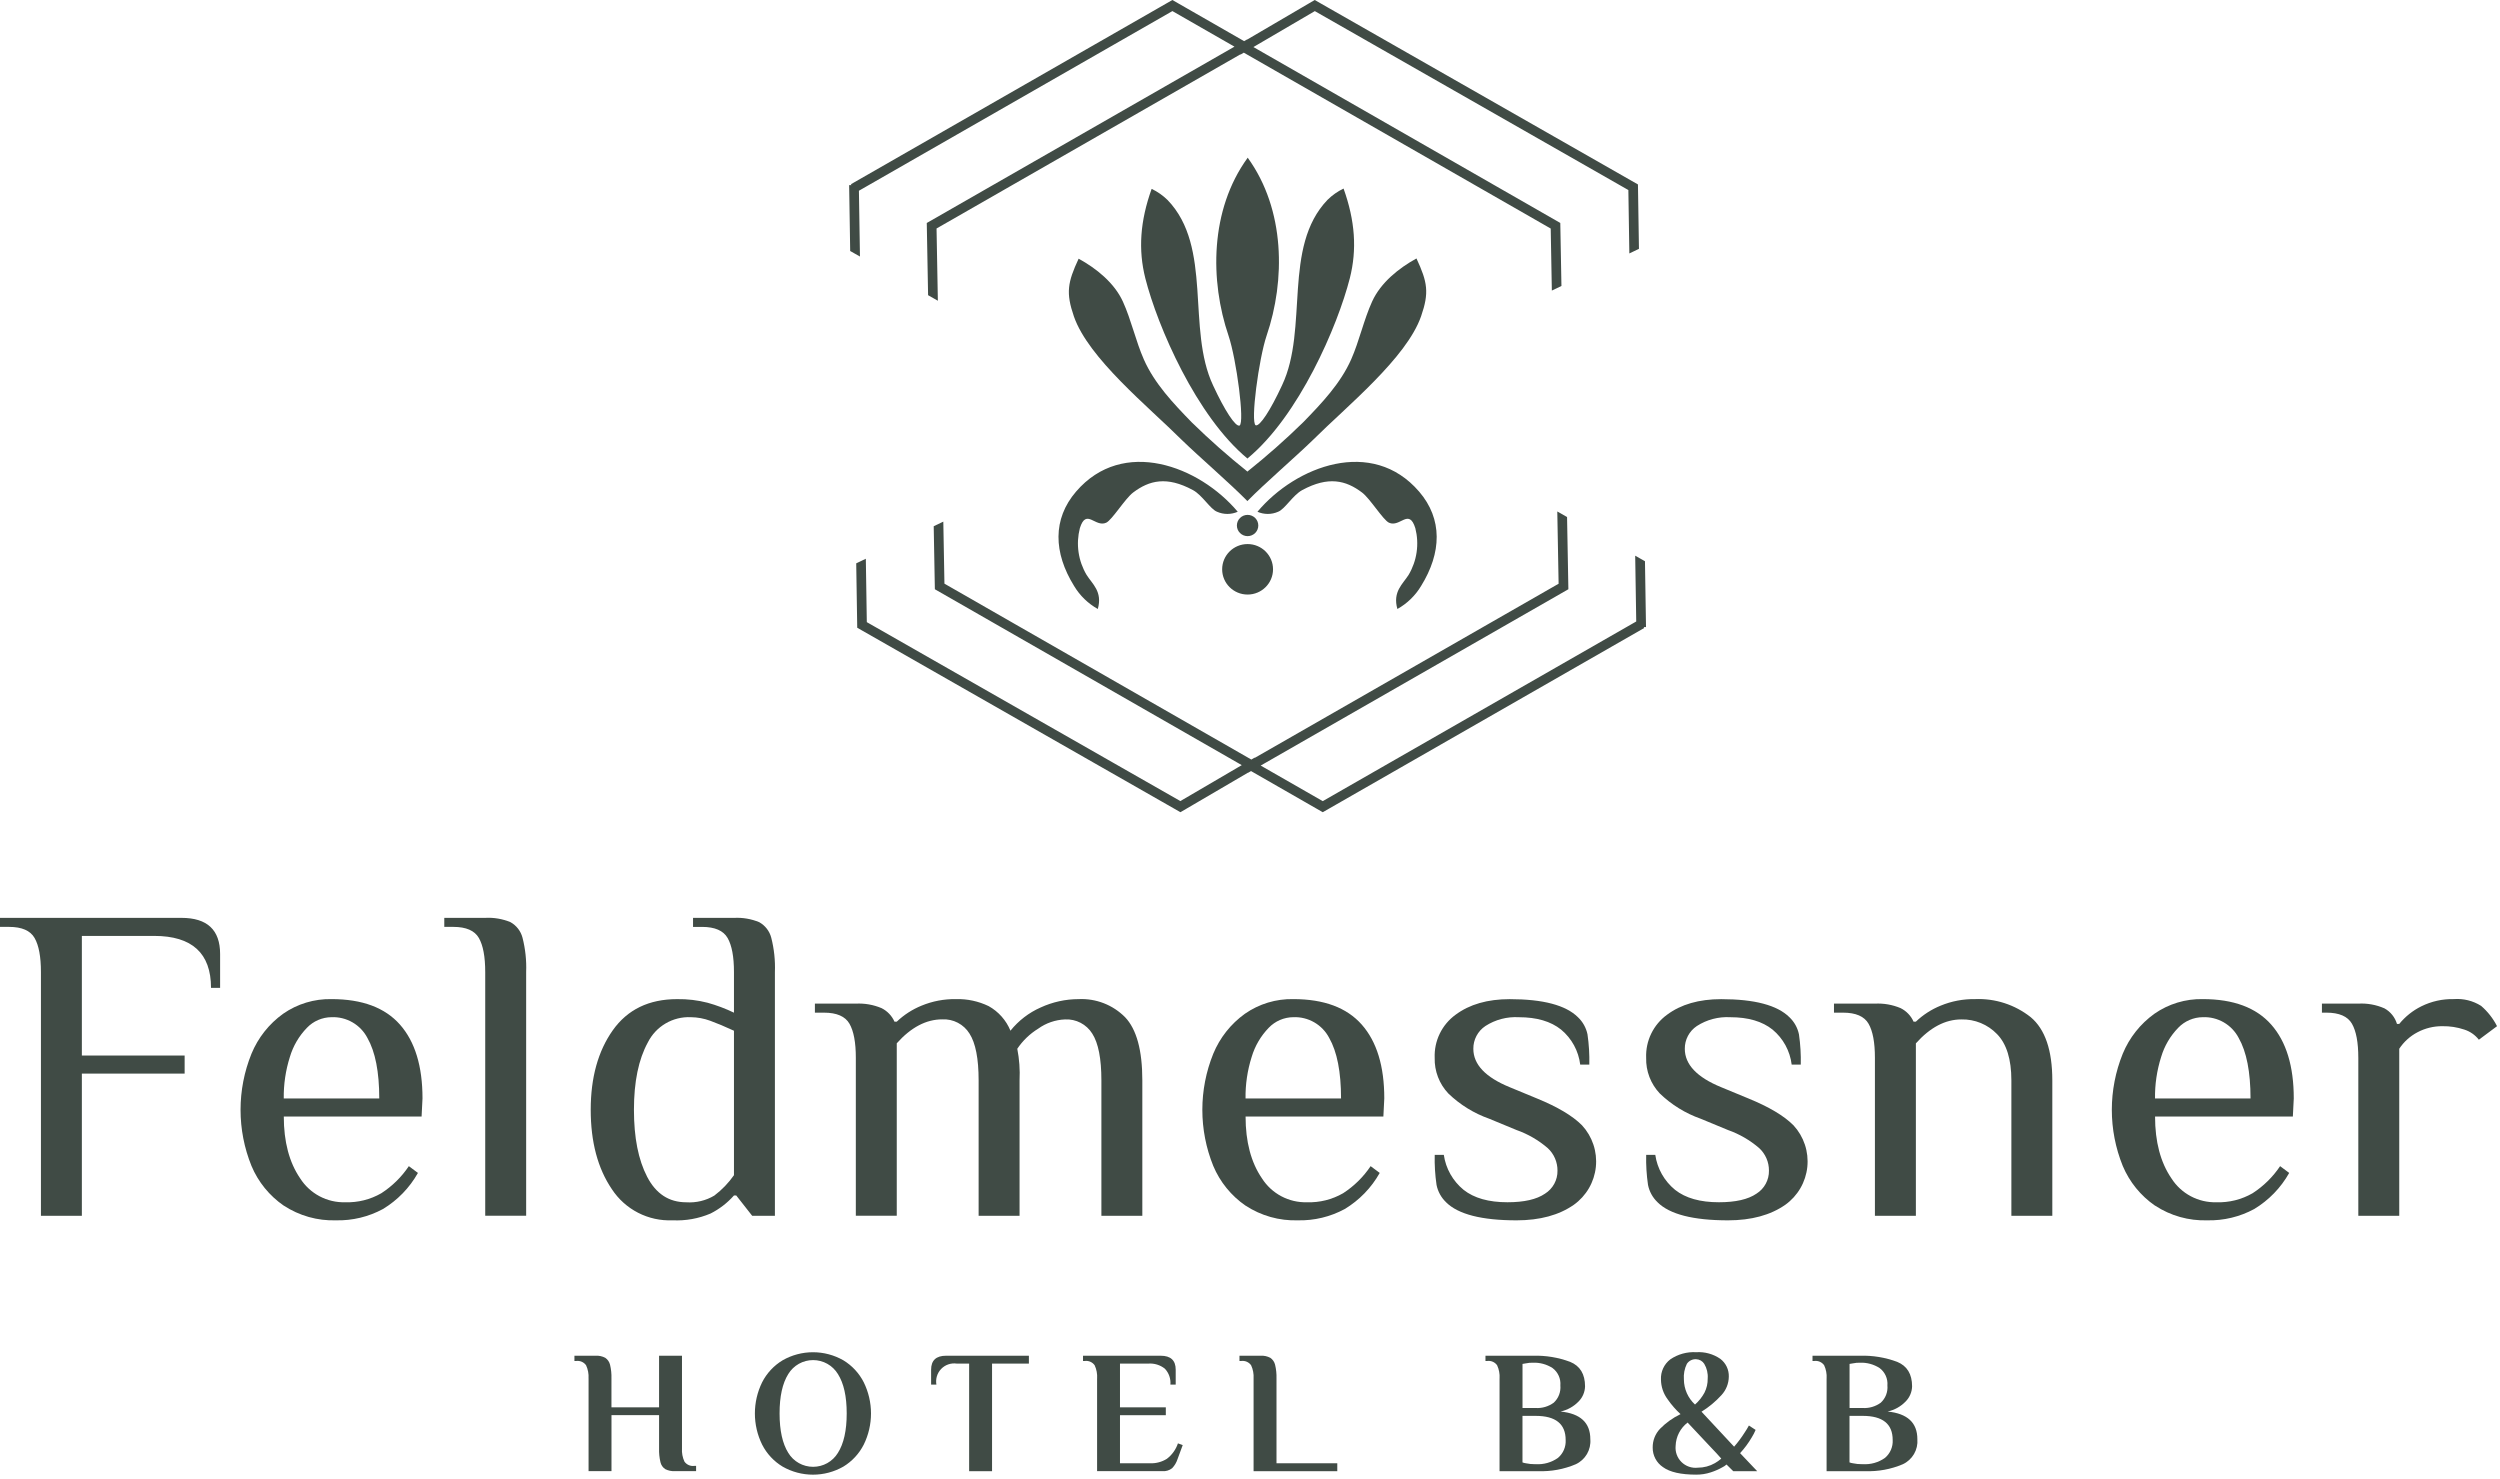 <svg width="480" height="284" viewBox="0 0 480 284" fill="none" xmlns="http://www.w3.org/2000/svg">
<g clip-path="url(#clip0_5599_2)">
<path d="M239.538 114.154C242.235 114.154 244.422 111.984 244.422 109.307C244.422 106.63 242.235 104.46 239.538 104.46C236.84 104.46 234.654 106.63 234.654 109.307C234.654 111.984 236.84 114.154 239.538 114.154Z" fill="#404B45"/>
<path d="M239.538 102.939C240.673 102.939 241.594 102.025 241.594 100.897C241.594 99.769 240.673 98.855 239.538 98.855C238.402 98.855 237.482 99.769 237.482 100.897C237.482 102.025 238.402 102.939 239.538 102.939Z" fill="#404B45"/>
<path d="M239.542 88.058V88.003C249.364 79.903 256.823 62.628 259.173 53.394C260.562 47.894 260.18 42.394 257.964 36.205C256.827 36.747 255.789 37.476 254.892 38.362C246.201 47.417 251.301 63.079 246.159 73.962C243.933 78.772 241.869 81.927 241.091 81.655C240.056 81.117 241.684 68.894 243.191 64.433C246.791 53.879 246.81 40.268 239.54 30.252V30.307C232.274 40.318 232.293 53.93 235.889 64.488C237.389 68.949 239.025 81.176 237.989 81.71C237.216 81.981 235.147 78.827 232.921 74.017C227.78 63.132 232.884 47.47 224.188 38.417C223.29 37.533 222.252 36.805 221.116 36.26C218.899 42.45 218.516 47.945 219.907 53.449C222.257 62.683 229.716 79.964 239.538 88.062L239.542 88.058Z" fill="#404B45"/>
<path d="M271.962 49.623C268.568 51.485 265.11 54.254 263.455 57.877C261.864 61.358 260.986 65.465 259.441 68.969C257.395 73.604 253.78 77.412 250.23 81.059C246.826 84.391 243.254 87.548 239.53 90.518V90.564C235.807 87.592 232.236 84.435 228.83 81.105C225.28 77.458 221.666 73.651 219.619 69.015C218.069 65.506 217.191 61.404 215.604 57.923C213.953 54.299 210.495 51.531 207.097 49.669C204.977 54.226 204.628 56.222 206.186 60.747C208.964 68.781 220.501 78.083 226.921 84.485C230.292 87.759 236.196 92.836 239.521 96.23V96.184C242.85 92.79 248.755 87.714 252.121 84.439C258.541 78.039 270.074 68.73 272.856 60.701C274.427 56.171 274.082 54.18 271.962 49.623Z" fill="#404B45"/>
<path d="M206.612 94.376C202.069 99.66 202.262 106.116 206.235 112.522C207.339 114.361 208.905 115.88 210.778 116.927C211.725 113.579 209.716 112.127 208.621 110.374C207.827 109.038 207.304 107.558 207.083 106.019C206.862 104.48 206.947 102.913 207.333 101.407C208.565 97.484 210.258 101.338 212.391 100.359C213.518 99.839 216.01 95.737 217.555 94.569C220.668 92.215 224.025 91.387 229.042 94.095C230.849 95.07 232.371 97.751 233.673 98.257C234.299 98.533 234.975 98.675 235.659 98.675C236.343 98.675 237.02 98.533 237.646 98.257C230.252 89.451 215.61 83.91 206.61 94.38L206.612 94.376Z" fill="#404B45"/>
<path d="M272.463 94.376C277.006 99.66 276.813 106.116 272.84 112.522C271.736 114.361 270.17 115.88 268.297 116.927C267.35 113.579 269.359 112.127 270.454 110.374C271.248 109.038 271.771 107.558 271.992 106.019C272.213 104.48 272.128 102.913 271.742 101.407C270.51 97.484 268.817 101.338 266.684 100.359C265.557 99.839 263.065 95.737 261.52 94.569C258.407 92.215 255.05 91.387 250.033 94.095C248.226 95.07 246.704 97.751 245.402 98.257C244.776 98.533 244.1 98.675 243.416 98.675C242.732 98.675 242.055 98.533 241.429 98.257C248.823 89.451 263.465 83.91 272.464 94.38L272.463 94.376Z" fill="#404B45"/>
<path d="M315.747 120.114L315.559 107.914L314.259 107.178L314.448 119.478L253.977 154.143L241.487 146.983L300.845 112.963L300.601 99.43L299.301 98.694L299.549 112.237L240.633 145.999V145.948L240.265 146.16L181.054 112.227L180.842 100.602L179.568 101.209L179.784 112.967L180.097 113.151L238.997 146.904L226.636 154.137L166.147 119.617L165.963 107.73L164.689 108.337L164.878 120.362L226.647 155.615L239.895 147.862V147.899L240.203 147.72L253.98 155.62L315.311 120.473L315.111 120.128L315.747 120.114Z" fill="#404B45"/>
<path d="M226.648 155.945L226.501 155.862L164.588 120.527L164.395 108.162L166.239 107.279L166.428 119.451L226.628 153.807L238.419 146.907L179.493 113.135L179.272 101.035L181.116 100.152L181.332 112.062L240.258 145.834L240.911 145.452V145.512L299.253 112.076L299 98.202L300.876 99.269L301.129 113.134L300.982 113.217L242.052 146.989L253.967 153.818L314.157 119.324L313.957 106.692L315.833 107.754L316.033 120.395H315.592L315.692 120.574L253.971 155.946L240.198 148.046L239.605 148.386V148.357L226.642 155.945H226.648ZM240.204 147.392L253.981 155.292L314.921 120.366L314.621 119.846L315.463 119.832L315.279 108.083L314.562 107.683L314.746 119.653L314.599 119.736L253.977 154.478L240.913 146.992L300.556 112.811L300.317 99.611L299.6 99.202L299.839 112.409L299.692 112.492L240.353 146.503V146.452L240.27 146.503L240.123 146.42L180.77 112.405L180.563 101.065L179.863 101.401L180.07 112.815L180.245 112.915L239.566 146.915L226.64 154.48L226.493 154.397L165.861 119.797L165.682 108.19L164.982 108.526L165.161 120.206L226.643 155.297L240.168 147.357V147.398L240.196 147.384L240.204 147.392Z" fill="#404B45"/>
<path d="M164.623 36.462L225.098 1.798L237.588 8.958L178.23 42.978L178.474 56.511L179.774 57.247L179.526 43.709L238.446 9.943V9.998L238.814 9.782L298.022 43.717L298.234 55.342L299.508 54.73L299.292 42.972L298.979 42.793L240.079 9.035L252.44 1.802L312.929 36.323L313.113 48.215L314.387 47.603L314.198 35.578L252.432 0.327L239.184 8.085V8.044L238.876 8.223L225.099 0.323L163.767 35.478L163.967 35.823L163.323 35.832L163.512 48.032L164.812 48.768L164.623 36.462Z" fill="#404B45"/>
<path d="M180.069 57.744L178.193 56.677L177.94 42.812L178.087 42.729L237.017 8.957L225.102 2.128L164.912 36.622L165.112 49.254L163.236 48.192L163.036 35.551H163.477L163.377 35.372L225.098 0L238.871 7.9L239.464 7.56V7.592L252.427 0L314.486 35.413L314.679 47.778L312.835 48.661L312.646 36.489L252.446 2.133L240.655 9.033L299.576 42.808L299.797 54.908L297.953 55.791L297.737 43.881L238.811 10.112L238.158 10.494V10.434L179.816 43.87L180.069 57.744ZM178.758 56.344L179.475 56.753L179.236 43.546L179.383 43.463L238.722 9.452V9.503L238.805 9.452L238.952 9.535L298.305 43.55L298.512 54.89L299.212 54.554L299.005 43.14L298.83 43.04L239.509 9.04L252.436 1.475L252.583 1.558L313.215 36.158L313.394 47.765L314.094 47.429L313.915 35.749L252.441 0.667L238.908 8.586V8.545L238.88 8.559L225.107 0.659L164.167 35.585L164.467 36.105L163.625 36.119L163.809 47.868L164.526 48.268L164.342 36.298L164.489 36.215L225.111 1.473L238.175 8.959L178.533 43.148L178.772 56.348L178.758 56.344Z" fill="#404B45"/>
<path d="M113 264.664C113.056 263.793 112.893 262.922 112.526 262.13C112.315 261.833 112.027 261.6 111.693 261.455C111.359 261.31 110.992 261.259 110.631 261.307H110.291V260.3H114.351C114.997 260.259 115.641 260.398 116.213 260.7C116.672 261.014 116.999 261.488 117.128 262.029C117.336 262.891 117.427 263.777 117.399 264.664V270.205H126.541V260.295H130.941V278.095C130.885 278.966 131.048 279.837 131.415 280.629C131.626 280.926 131.914 281.159 132.248 281.304C132.582 281.449 132.949 281.5 133.31 281.452H133.65V282.459H129.59C128.946 282.497 128.304 282.364 127.728 282.073C127.267 281.768 126.94 281.3 126.813 280.762C126.604 279.887 126.513 278.989 126.542 278.09V271.707H117.405V282.46H113.005V264.66L113 264.664Z" fill="#404B45"/>
<path d="M150.267 281.592C148.582 280.58 147.216 279.113 146.326 277.361C145.413 275.501 144.937 273.456 144.938 271.383C144.938 269.31 145.413 267.265 146.326 265.405C147.217 263.653 148.582 262.186 150.267 261.174C152.042 260.161 154.05 259.629 156.094 259.629C158.137 259.629 160.145 260.161 161.92 261.174C163.598 262.19 164.957 263.656 165.843 265.405C166.757 267.265 167.232 269.31 167.232 271.383C167.232 273.456 166.757 275.501 165.843 277.361C164.957 279.11 163.598 280.576 161.92 281.592C160.145 282.605 158.137 283.137 156.094 283.137C154.05 283.137 152.042 282.605 150.267 281.592ZM160.876 278.957C162.003 277.178 162.567 274.653 162.568 271.383C162.57 268.113 162.006 265.588 160.876 263.809C160.378 262.993 159.678 262.318 158.845 261.85C158.011 261.382 157.07 261.137 156.114 261.137C155.158 261.137 154.218 261.382 153.384 261.85C152.55 262.318 151.85 262.993 151.352 263.809C150.235 265.588 149.677 268.113 149.678 271.383C149.68 274.653 150.238 277.178 151.352 278.957C151.85 279.773 152.55 280.448 153.384 280.916C154.218 281.384 155.158 281.629 156.114 281.629C157.07 281.629 158.011 281.384 158.845 280.916C159.678 280.448 160.378 279.773 160.876 278.957Z" fill="#404B45"/>
<path d="M186.08 261.808H183.68C183.139 261.732 182.587 261.785 182.07 261.963C181.553 262.141 181.086 262.439 180.706 262.832C180.327 263.226 180.046 263.704 179.887 264.227C179.727 264.75 179.694 265.303 179.79 265.841H178.773V262.985C178.773 261.196 179.731 260.301 181.647 260.299H197.547V261.812H190.474V282.469H186.074V261.813L186.08 261.808Z" fill="#404B45"/>
<path d="M210.647 264.664C210.703 263.793 210.54 262.922 210.173 262.13C209.962 261.833 209.674 261.6 209.34 261.455C209.006 261.31 208.639 261.259 208.278 261.307H207.938V260.3H222.86C224.777 260.3 225.735 261.195 225.734 262.986V265.842H224.717C224.765 265.286 224.695 264.726 224.511 264.199C224.327 263.672 224.034 263.189 223.65 262.784C222.755 262.074 221.626 261.726 220.486 261.809H215.037V270.209H223.837V271.722H215.037V280.95H220.822C221.955 280.992 223.074 280.694 224.036 280.095C225.028 279.341 225.77 278.306 226.165 277.124L227.08 277.46L226.101 280.113C225.891 280.778 225.533 281.387 225.053 281.893C224.517 282.317 223.839 282.521 223.158 282.463H210.641V264.663L210.647 264.664Z" fill="#404B45"/>
<path d="M240.688 264.664C240.744 263.793 240.581 262.922 240.214 262.13C240.003 261.833 239.715 261.6 239.381 261.455C239.047 261.31 238.68 261.259 238.319 261.307H237.979V260.3H242.039C242.685 260.259 243.329 260.398 243.901 260.7C244.36 261.014 244.687 261.488 244.816 262.029C245.024 262.891 245.115 263.777 245.087 264.664V280.952H256.759V282.465H240.688V264.664Z" fill="#404B45"/>
<path d="M287.919 264.664C287.975 263.793 287.812 262.922 287.445 262.13C287.234 261.833 286.946 261.6 286.612 261.455C286.278 261.31 285.911 261.259 285.55 261.307H285.21V260.3H294.347C296.775 260.228 299.194 260.627 301.47 261.477C303.374 262.259 304.327 263.826 304.33 266.177C304.304 267.268 303.861 268.308 303.093 269.083C302.154 270.056 300.947 270.728 299.626 271.014C303.438 271.395 305.343 273.164 305.342 276.321C305.425 277.316 305.2 278.312 304.697 279.174C304.195 280.036 303.439 280.723 302.532 281.14C300.266 282.1 297.817 282.552 295.358 282.464H287.913V264.664H287.919ZM294.854 270.339C296.094 270.41 297.319 270.047 298.321 269.314C298.772 268.897 299.121 268.382 299.341 267.809C299.561 267.236 299.646 266.619 299.59 266.008C299.644 265.369 299.534 264.727 299.272 264.143C299.009 263.558 298.603 263.049 298.09 262.665C296.977 261.951 295.673 261.593 294.351 261.639C293.874 261.626 293.397 261.671 292.93 261.772L292.323 261.872V270.338H294.861L294.854 270.339ZM294.854 281.118C296.378 281.221 297.89 280.794 299.135 279.909C299.628 279.49 300.018 278.963 300.273 278.369C300.529 277.774 300.643 277.129 300.607 276.483C300.607 273.393 298.689 271.848 294.854 271.848H292.316V280.783C292.534 280.867 292.761 280.924 292.992 280.953C293.548 281.071 294.115 281.128 294.684 281.123H294.854V281.118Z" fill="#404B45"/>
<path d="M332.782 282.465L331.494 281.187C331.234 281.417 330.943 281.609 330.629 281.757C329.94 282.142 329.215 282.456 328.463 282.695C327.562 282.991 326.62 283.138 325.672 283.132C322.739 283.132 320.613 282.651 319.294 281.688C318.677 281.276 318.173 280.715 317.827 280.058C317.482 279.401 317.306 278.668 317.317 277.926C317.299 276.583 317.809 275.286 318.738 274.316C319.873 273.161 321.201 272.212 322.661 271.511C321.734 270.661 320.906 269.709 320.192 268.674C319.367 267.573 318.916 266.237 318.904 264.862C318.869 264.121 319.013 263.383 319.326 262.71C319.638 262.037 320.108 261.45 320.697 260.999C322.157 260.002 323.908 259.518 325.673 259.624C327.318 259.516 328.951 259.966 330.308 260.902C330.832 261.302 331.253 261.822 331.535 262.418C331.817 263.014 331.953 263.669 331.931 264.328C331.915 265.645 331.408 266.909 330.51 267.873C329.39 269.103 328.104 270.171 326.689 271.046L332.948 277.764C333.694 276.911 334.372 276.001 334.976 275.042C335.27 274.609 335.542 274.16 335.79 273.699L337.078 274.541C336.871 275.043 336.622 275.526 336.333 275.985C335.698 277.069 334.949 278.082 334.098 279.006L337.381 282.464H332.781L332.782 282.465ZM330.482 280.046C329.852 279.329 329.265 278.691 328.721 278.133C328.177 277.575 327.693 277.06 327.268 276.588L324.021 273.13C323.331 273.658 322.767 274.332 322.369 275.104C321.972 275.876 321.75 276.727 321.721 277.595C321.664 278.166 321.735 278.743 321.93 279.283C322.125 279.823 322.439 280.312 322.848 280.715C323.257 281.118 323.751 281.424 324.293 281.611C324.836 281.798 325.414 281.861 325.984 281.795C327.136 281.795 328.268 281.494 329.267 280.921C329.704 280.675 330.112 280.382 330.486 280.047L330.482 280.046ZM323.882 261.846C323.423 262.783 323.224 263.827 323.307 264.867C323.315 265.771 323.508 266.664 323.875 267.491C324.242 268.317 324.775 269.06 325.441 269.672C326.173 269.028 326.787 268.261 327.253 267.405C327.683 266.558 327.897 265.618 327.878 264.669C327.953 263.689 327.723 262.709 327.22 261.864C327.055 261.601 326.829 261.382 326.56 261.226C326.292 261.071 325.989 260.983 325.679 260.972C325.33 260.947 324.98 261.014 324.665 261.168C324.35 261.321 324.081 261.555 323.886 261.846H323.882Z" fill="#404B45"/>
<path d="M350.711 264.664C350.767 263.793 350.604 262.922 350.237 262.13C350.026 261.833 349.738 261.6 349.404 261.455C349.07 261.31 348.703 261.259 348.342 261.307H348.002V260.3H357.139C359.567 260.228 361.986 260.627 364.262 261.477C366.166 262.259 367.119 263.826 367.122 266.177C367.096 267.268 366.653 268.308 365.885 269.083C364.946 270.056 363.739 270.728 362.418 271.014C366.23 271.395 368.135 273.164 368.134 276.321C368.217 277.316 367.992 278.312 367.49 279.174C366.987 280.036 366.231 280.723 365.324 281.14C363.058 282.1 360.609 282.552 358.15 282.464H350.705V264.664H350.711ZM357.646 270.339C358.886 270.41 360.111 270.047 361.113 269.314C361.564 268.897 361.913 268.382 362.133 267.809C362.353 267.236 362.438 266.619 362.382 266.008C362.436 265.369 362.326 264.727 362.064 264.143C361.802 263.558 361.395 263.049 360.882 262.665C359.769 261.951 358.465 261.593 357.143 261.639C356.666 261.626 356.189 261.671 355.722 261.772L355.115 261.872V270.338H357.653L357.646 270.339ZM357.646 281.118C359.169 281.22 360.68 280.793 361.923 279.908C362.416 279.489 362.806 278.962 363.061 278.368C363.317 277.773 363.431 277.128 363.395 276.482C363.395 273.392 361.477 271.847 357.642 271.847H355.104V280.782C355.322 280.866 355.549 280.923 355.78 280.952C356.336 281.07 356.903 281.127 357.472 281.122H357.642L357.646 281.118Z" fill="#404B45"/>
<path d="M7.859 186.632C7.859 183.685 7.451 181.503 6.636 180.088C5.821 178.673 4.191 177.964 1.748 177.963H0V176.23H34.839C39.787 176.23 42.261 178.542 42.261 183.165V189.665H40.514C40.514 183.02 36.877 179.697 29.602 179.695H15.718V202.665H35.45V206.132H15.718V233.432H7.859V186.632Z" fill="#404B45"/>
<path d="M54.484 231.486C51.73 229.588 49.578 226.941 48.284 223.857C45.487 216.949 45.487 209.225 48.284 202.317C49.55 199.243 51.653 196.586 54.354 194.647C57.077 192.746 60.334 191.759 63.654 191.828C69.531 191.828 73.912 193.461 76.797 196.728C79.682 199.995 81.123 204.719 81.12 210.901L80.945 214.368H54.488C54.488 219.224 55.535 223.182 57.629 226.241C58.55 227.689 59.831 228.873 61.346 229.678C62.861 230.483 64.559 230.882 66.274 230.835C68.703 230.915 71.107 230.315 73.213 229.101C75.31 227.746 77.108 225.976 78.497 223.901L80.244 225.201C78.641 228.056 76.324 230.445 73.521 232.136C70.762 233.629 67.662 234.376 64.526 234.302C60.969 234.417 57.463 233.431 54.488 231.478L54.484 231.486ZM72.818 210.903C72.818 205.817 72.061 201.945 70.546 199.287C69.893 198.036 68.898 196.996 67.676 196.29C66.454 195.584 65.056 195.241 63.646 195.3C62.764 195.307 61.892 195.491 61.083 195.841C60.273 196.191 59.542 196.7 58.932 197.337C57.406 198.91 56.283 200.829 55.658 202.929C54.841 205.507 54.443 208.199 54.481 210.903H72.818Z" fill="#404B45"/>
<path d="M93.162 186.632C93.162 183.685 92.755 181.503 91.939 180.088C91.124 178.673 89.495 177.964 87.051 177.963H85.303V176.23H93.162C94.819 176.139 96.475 176.42 98.009 177.053C98.577 177.369 99.075 177.796 99.472 178.31C99.87 178.824 100.159 179.413 100.322 180.042C100.871 182.192 101.107 184.41 101.022 186.627V233.427H93.163V186.627L93.162 186.632Z" fill="#404B45"/>
<path d="M117.478 228.322C114.769 224.335 113.416 219.251 113.418 213.069C113.42 206.887 114.832 201.803 117.653 197.816C120.476 193.829 124.595 191.835 130.009 191.833C131.981 191.803 133.948 192.036 135.858 192.527C137.599 193.011 139.294 193.649 140.921 194.435V186.635C140.921 183.688 140.513 181.506 139.698 180.091C138.883 178.676 137.253 177.967 134.81 177.966H133.063V176.234H140.922C142.579 176.143 144.235 176.424 145.769 177.057C146.337 177.373 146.834 177.8 147.232 178.314C147.63 178.828 147.919 179.417 148.082 180.046C148.631 182.196 148.867 184.414 148.782 186.631V233.431H144.418L141.36 229.531H140.923C139.656 230.961 138.129 232.138 136.423 232.998C134.123 233.976 131.631 234.421 129.134 234.298C126.839 234.398 124.558 233.9 122.514 232.852C120.471 231.803 118.735 230.242 117.477 228.32L117.478 228.322ZM137.169 229.536C138.616 228.441 139.883 227.125 140.921 225.636V197.902C139.174 197.093 137.661 196.457 136.382 195.994C135.181 195.548 133.911 195.313 132.63 195.3C130.933 195.226 129.25 195.645 127.786 196.507C126.322 197.368 125.139 198.636 124.38 200.156C122.605 203.393 121.717 207.698 121.717 213.069C121.717 218.44 122.559 222.675 124.251 225.94C125.943 229.205 128.44 230.84 131.76 230.84C133.654 230.968 135.543 230.515 137.172 229.54L137.169 229.536Z" fill="#404B45"/>
<path d="M164.32 203.099C164.32 200.152 163.912 197.97 163.097 196.555C162.282 195.14 160.652 194.431 158.209 194.43H156.461V192.696H164.32C166.009 192.609 167.695 192.904 169.254 193.561C170.361 194.111 171.241 195.031 171.742 196.161H172.179C173.558 194.845 175.172 193.802 176.938 193.085C179.027 192.221 181.271 191.794 183.532 191.83C185.704 191.769 187.86 192.23 189.818 193.173C191.71 194.227 193.187 195.892 194.007 197.896C195.555 195.962 197.548 194.43 199.815 193.431C202.101 192.38 204.588 191.834 207.104 191.831C208.749 191.753 210.391 192.022 211.925 192.619C213.46 193.216 214.852 194.129 216.011 195.298C218.223 197.611 219.328 201.657 219.327 207.434V233.434H211.468V207.434C211.468 203.273 210.886 200.282 209.721 198.462C209.173 197.579 208.397 196.86 207.476 196.379C206.554 195.899 205.521 195.674 204.483 195.73C202.629 195.804 200.839 196.421 199.333 197.505C197.735 198.49 196.366 199.806 195.318 201.363C195.71 203.359 195.856 205.396 195.755 207.428V233.428H187.896V207.428C187.896 203.266 187.314 200.275 186.149 198.456C185.601 197.572 184.826 196.851 183.905 196.37C182.983 195.888 181.949 195.663 180.911 195.718C177.826 195.718 174.915 197.249 172.178 200.312V233.421H164.319V203.083L164.32 203.099Z" fill="#404B45"/>
<path d="M239.147 231.486C236.393 229.588 234.242 226.941 232.947 223.857C230.15 216.949 230.15 209.225 232.947 202.317C234.213 199.243 236.316 196.586 239.017 194.647C241.74 192.746 244.997 191.759 248.317 191.828C254.194 191.828 258.575 193.461 261.46 196.728C264.345 199.995 265.786 204.719 265.783 210.901L265.608 214.368H239.151C239.151 219.224 240.198 223.182 242.292 226.241C243.213 227.689 244.494 228.873 246.009 229.678C247.524 230.483 249.222 230.882 250.937 230.835C253.366 230.915 255.77 230.315 257.876 229.101C259.973 227.746 261.771 225.976 263.16 223.901L264.907 225.201C263.304 228.056 260.988 230.445 258.184 232.136C255.425 233.629 252.325 234.376 249.189 234.302C245.632 234.417 242.126 233.431 239.151 231.478L239.147 231.486ZM257.481 210.903C257.481 205.817 256.724 201.945 255.209 199.287C254.556 198.036 253.561 196.996 252.339 196.29C251.117 195.584 249.719 195.241 248.309 195.3C247.427 195.307 246.555 195.491 245.746 195.841C244.936 196.191 244.205 196.7 243.595 197.337C242.069 198.91 240.946 200.829 240.321 202.929C239.504 205.507 239.106 208.199 239.144 210.903H257.481Z" fill="#404B45"/>
<path d="M277.65 230.833C276.708 229.937 276.066 228.77 275.815 227.494C275.536 225.587 275.419 223.659 275.466 221.732H277.213C277.593 224.368 278.949 226.766 281.013 228.45C283.022 230.041 285.83 230.835 289.438 230.832C292.638 230.832 295.038 230.283 296.638 229.186C297.385 228.719 297.999 228.067 298.419 227.292C298.84 226.518 299.053 225.648 299.038 224.767C299.045 223.954 298.881 223.149 298.558 222.402C298.235 221.656 297.76 220.986 297.162 220.435C295.4 218.917 293.371 217.741 291.179 216.967L285.941 214.801C283.004 213.765 280.324 212.111 278.082 209.95C276.335 208.105 275.393 205.642 275.461 203.103C275.397 201.499 275.73 199.905 276.431 198.461C277.131 197.017 278.177 195.769 279.476 194.826C282.152 192.835 285.614 191.838 289.864 191.837C296.264 191.837 300.63 192.993 302.964 195.304C303.898 196.188 304.539 197.337 304.799 198.597C305.078 200.52 305.195 202.463 305.148 204.405H303.401C303.081 201.78 301.77 199.377 299.736 197.687C297.758 196.1 295.051 195.306 291.615 195.305C289.35 195.175 287.102 195.767 285.195 196.997C284.475 197.476 283.886 198.127 283.482 198.892C283.078 199.657 282.872 200.51 282.882 201.375C282.882 204.382 285.21 206.838 289.867 208.742L295.105 210.908C299.064 212.527 301.946 214.245 303.75 216.063C304.733 217.129 305.477 218.392 305.935 219.768C306.393 221.143 306.553 222.601 306.405 224.043C306.256 225.485 305.803 226.88 305.075 228.134C304.347 229.387 303.361 230.472 302.182 231.316C299.33 233.307 295.664 234.304 291.182 234.305C284.486 234.305 279.975 233.149 277.648 230.838L277.65 230.833Z" fill="#404B45"/>
<path d="M318.251 230.833C317.309 229.937 316.668 228.77 316.416 227.494C316.137 225.587 316.02 223.659 316.067 221.732H317.814C318.194 224.368 319.55 226.766 321.614 228.45C323.623 230.041 326.431 230.835 330.038 230.832C333.238 230.832 335.638 230.283 337.238 229.186C337.985 228.719 338.599 228.067 339.019 227.292C339.44 226.518 339.653 225.648 339.638 224.767C339.645 223.954 339.482 223.149 339.158 222.402C338.835 221.656 338.36 220.986 337.762 220.435C336.001 218.917 333.972 217.741 331.78 216.967L326.542 214.801C323.605 213.765 320.925 212.111 318.683 209.95C316.936 208.105 315.994 205.642 316.062 203.103C315.998 201.499 316.331 199.905 317.032 198.461C317.732 197.017 318.778 195.769 320.077 194.826C322.753 192.835 326.216 191.838 330.465 191.837C336.865 191.837 341.232 192.993 343.565 195.304C344.499 196.188 345.14 197.337 345.4 198.597C345.679 200.52 345.796 202.463 345.749 204.405H344.002C343.682 201.78 342.371 199.377 340.337 197.687C338.36 196.1 335.653 195.306 332.216 195.305C329.951 195.175 327.703 195.767 325.796 196.997C325.076 197.476 324.487 198.127 324.083 198.892C323.679 199.657 323.473 200.51 323.483 201.375C323.483 204.382 325.811 206.838 330.468 208.742L335.706 210.908C339.665 212.527 342.547 214.245 344.351 216.063C345.334 217.129 346.079 218.392 346.536 219.768C346.994 221.143 347.154 222.601 347.006 224.043C346.857 225.485 346.404 226.88 345.676 228.134C344.948 229.387 343.962 230.472 342.783 231.316C339.932 233.307 336.265 234.304 331.783 234.305C325.088 234.305 320.577 233.149 318.25 230.838L318.251 230.833Z" fill="#404B45"/>
<path d="M359.984 203.099C359.984 200.152 359.576 197.97 358.761 196.555C357.946 195.14 356.316 194.431 353.873 194.43H352.124V192.696H359.984C361.673 192.609 363.36 192.904 364.918 193.561C366.025 194.111 366.905 195.031 367.406 196.161H367.843C369.222 194.845 370.837 193.802 372.603 193.085C374.692 192.221 376.936 191.794 379.197 191.83C383.064 191.664 386.862 192.895 389.897 195.297C392.661 197.61 394.044 201.656 394.045 207.433V233.433H386.184V207.433C386.184 203.391 385.267 200.43 383.434 198.549C382.55 197.63 381.484 196.905 380.304 196.419C379.125 195.934 377.857 195.699 376.582 195.73C373.497 195.73 370.586 197.261 367.849 200.324V233.433H359.984V203.094V203.099Z" fill="#404B45"/>
<path d="M413.767 231.486C411.013 229.588 408.862 226.941 407.567 223.857C404.771 216.949 404.771 209.225 407.567 202.317C408.833 199.243 410.936 196.586 413.637 194.647C416.36 192.746 419.617 191.759 422.937 191.828C428.814 191.828 433.195 193.461 436.08 196.728C438.965 199.995 440.406 204.719 440.403 210.901L440.228 214.368H413.771C413.771 219.224 414.818 223.182 416.912 226.241C417.833 227.689 419.114 228.873 420.629 229.678C422.144 230.483 423.842 230.882 425.557 230.835C427.987 230.915 430.39 230.315 432.496 229.101C434.593 227.746 436.392 225.976 437.78 223.901L439.527 225.201C437.924 228.056 435.608 230.445 432.804 232.136C430.046 233.629 426.945 234.376 423.809 234.302C420.252 234.417 416.746 233.431 413.771 231.478L413.767 231.486ZM432.101 210.903C432.101 205.817 431.344 201.945 429.829 199.287C429.176 198.036 428.181 196.996 426.959 196.29C425.737 195.584 424.339 195.241 422.929 195.3C422.047 195.307 421.176 195.491 420.366 195.841C419.556 196.191 418.825 196.7 418.215 197.337C416.69 198.91 415.566 200.829 414.941 202.929C414.124 205.507 413.727 208.199 413.764 210.903H432.101Z" fill="#404B45"/>
<path d="M452.795 203.099C452.795 200.152 452.387 197.97 451.572 196.555C450.757 195.14 449.127 194.431 446.684 194.43H445.81V192.696H452.795C454.517 192.599 456.238 192.912 457.817 193.607C458.98 194.248 459.843 195.322 460.217 196.596H460.654C461.809 195.181 463.253 194.029 464.889 193.216C466.827 192.253 468.97 191.776 471.134 191.827C472.974 191.686 474.811 192.142 476.372 193.127C477.635 194.216 478.673 195.541 479.43 197.027L475.94 199.627C475.226 198.708 474.249 198.028 473.14 197.677C471.791 197.225 470.374 197.006 468.951 197.029C467.279 197.012 465.628 197.413 464.151 198.197C462.737 198.939 461.534 200.028 460.656 201.361V233.431H452.797V203.094L452.795 203.099Z" fill="#404B45"/>
</g>
<defs>
<clipPath id="clip0_5599_2">
<rect width="479.429" height="283.136" fill="white"/>
</clipPath>
</defs>
</svg>
